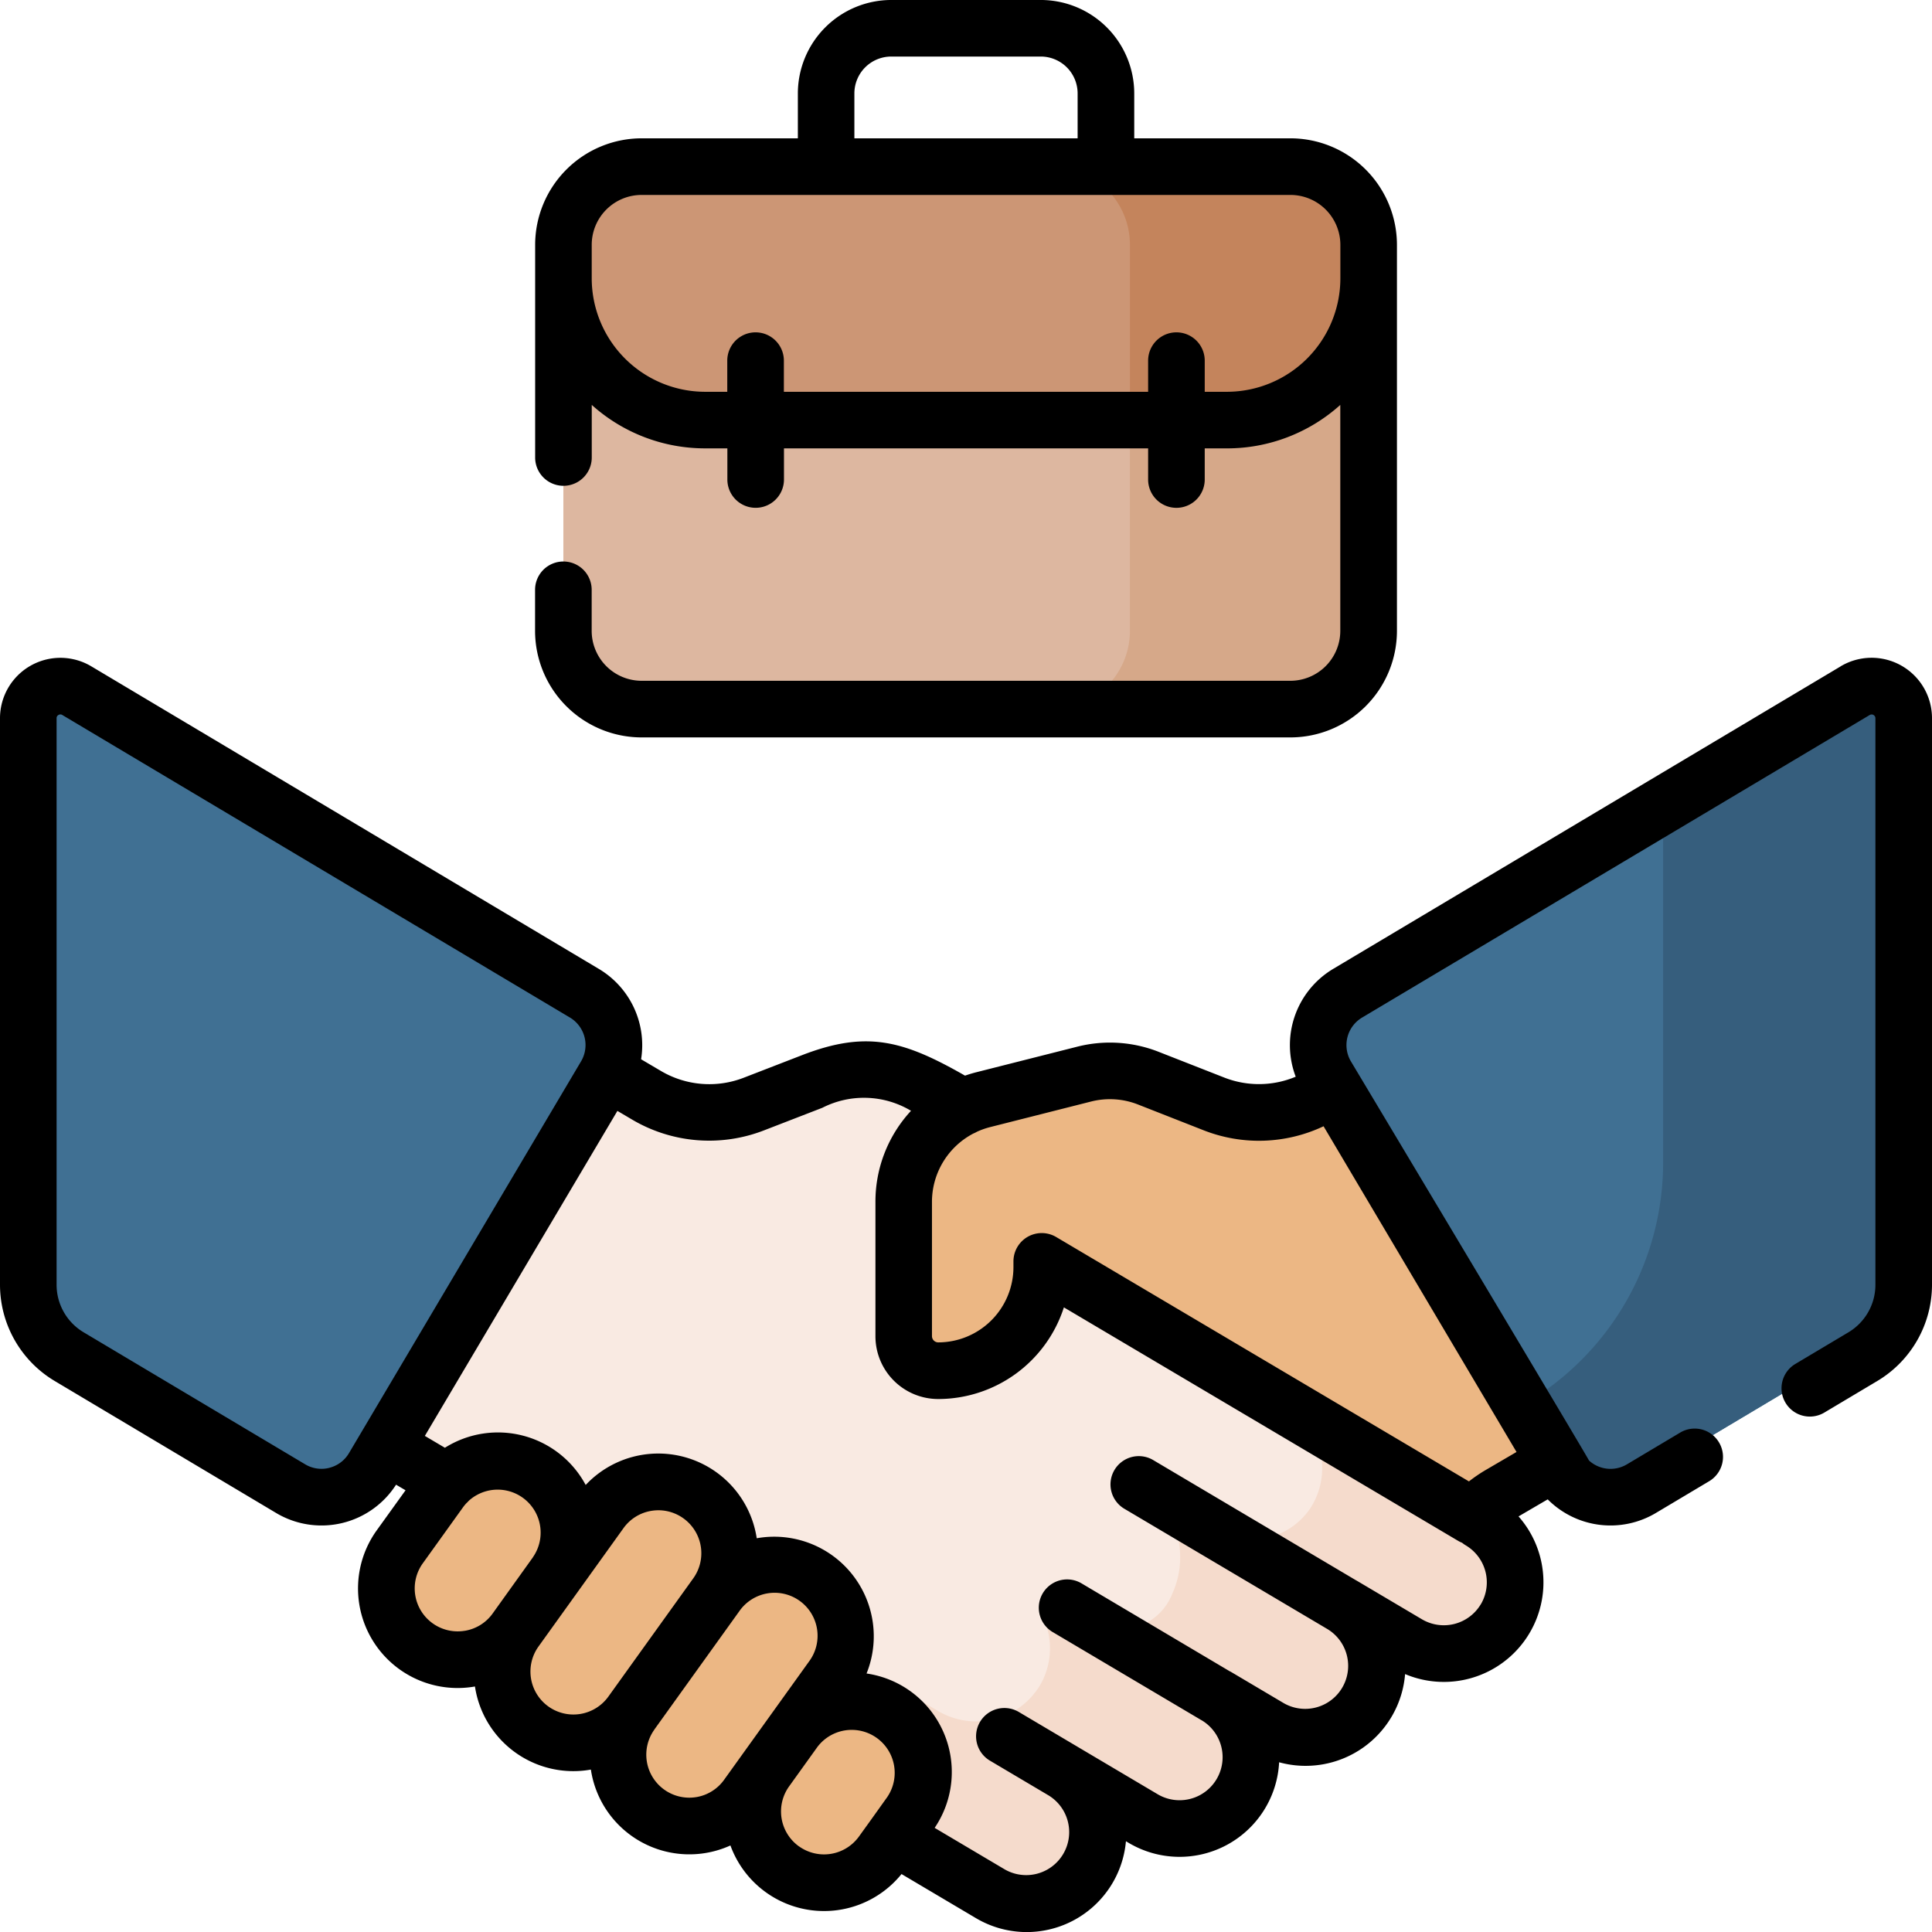 <svg xmlns="http://www.w3.org/2000/svg" width="120" height="120" viewBox="0 0 120 120">
  <g id="Group_87" data-name="Group 87" transform="translate(-1435 -1242)">
    <rect id="NoPath_копия_39_" data-name="NoPath — копия (39)" width="120" height="120" transform="translate(1435 1242)" fill="#fff"/>
    <g id="cooperation" transform="translate(1435 1241.243)">
      <g id="Group_61" data-name="Group 61" transform="translate(1.758 11.105)">
        <g id="Group_60" data-name="Group 60">
          <g id="Group_43" data-name="Group 43" transform="translate(14.944 51.96)">
            <g id="Group_42" data-name="Group 42">
              <g id="Group_41" data-name="Group 41">
                <g id="Group_40" data-name="Group 40">
                  <g id="Group_39" data-name="Group 39">
                    <g id="Group_38" data-name="Group 38">
                      <g id="Group_35" data-name="Group 35">
                        <g id="Group_34" data-name="Group 34">
                          <path id="Path_2210" data-name="Path 2210" d="M91.936,93.713,64.375,77.391a2.975,2.975,0,0,1-1.043-4.076l1.41-2.38-5.576-3.3c-3.678-2.111-5.4-2.5-8.717-1.218l-3.617,1.4a7.7,7.7,0,0,1-6.7-.557l-9.681-5.708L16.7,84.759l12.4,7.316A7.7,7.7,0,0,1,31.27,94l4.177,5.417a48.063,48.063,0,0,0,10.123,8.008l15.943,9.445a4.429,4.429,0,1,0,4.515-7.62l4.981,2.951a4.429,4.429,0,0,0,4.515-7.62l3.32,1.967a4.429,4.429,0,1,0,4.515-7.62l4.064,2.408a4.428,4.428,0,0,0,4.514-7.62Z" transform="translate(-16.702 -61.552)" fill="#f9eae2"/>
                        </g>
                        <path id="Path_2211" data-name="Path 2211" d="M91.936,93.713l-10.09-5.975a.267.267,0,0,0-.365.369,4.548,4.548,0,0,1-.137,4.88,4.418,4.418,0,0,1-5.91,1.244l-1.509-.894a.655.655,0,0,0-.938.818,5.422,5.422,0,0,1-.171,4.069,3.514,3.514,0,0,1-5.167,1.69l-.655-.388a1.239,1.239,0,0,0-1.42.11.532.532,0,0,0-.535.731,4.55,4.55,0,0,1-.5,3.648,4.639,4.639,0,0,1-6.314,1.479l-1.778-1.054a.786.786,0,0,0-1.021.193.777.777,0,0,0-.141.671,4.556,4.556,0,0,1-3.763,5.648l9.9,5.863a4.5,4.5,0,0,0,6.074-1.361,4.429,4.429,0,0,0-1.468-6.205l4.889,2.9a4.5,4.5,0,0,0,6.074-1.361,4.429,4.429,0,0,0-1.468-6.205l3.32,1.967a4.429,4.429,0,1,0,4.515-7.62l3.972,2.353A4.5,4.5,0,0,0,93.4,99.917a4.428,4.428,0,0,0-1.468-6.2Z" transform="translate(-16.702 -61.552)" fill="#f5dbcc"/>
                      </g>
                      <g id="Group_36" data-name="Group 36" transform="translate(39.431 1.385)">
                        <path id="Path_2212" data-name="Path 2212" d="M89.549,62.937l-7.435,4.322a7.7,7.7,0,0,1-6.7.557l-4.079-1.6a6.556,6.556,0,0,0-4.005-.254l-6.25,1.582A6.555,6.555,0,0,0,56.132,73.9v8.343a2.139,2.139,0,0,0,2.135,2.14,6.437,6.437,0,0,0,6.441-6.437v-.353L91.459,93.43a7.7,7.7,0,0,1,1.689-1.355l10.15-5.93Z" transform="translate(-56.132 -62.937)" fill="#ecb784"/>
                      </g>
                      <g id="Group_37" data-name="Group 37" transform="translate(7.296 28.429)">
                        <path id="Path_2213" data-name="Path 2213" d="M34.53,96.991l-2.508,3.493a4.427,4.427,0,0,1-7.193-5.164l2.508-3.493a4.427,4.427,0,0,1,7.193,5.164Z" transform="translate(-23.998 -89.981)" fill="#ecb784"/>
                        <path id="Path_2214" data-name="Path 2214" d="M44.491,98.3l-5.276,7.349a4.427,4.427,0,1,1-7.193-5.164L37.3,93.135A4.427,4.427,0,1,1,44.491,98.3Z" transform="translate(-23.998 -89.981)" fill="#ecb784"/>
                        <path id="Path_2215" data-name="Path 2215" d="M51.684,103.463l-5.276,7.349a4.427,4.427,0,1,1-7.193-5.164L44.491,98.3a4.427,4.427,0,1,1,7.193,5.164Z" transform="translate(-23.998 -89.981)" fill="#ecb784"/>
                        <path id="Path_2216" data-name="Path 2216" d="M56.533,111.893l-1.754,2.444a4.427,4.427,0,1,1-7.193-5.164l1.754-2.444a4.427,4.427,0,1,1,7.193,5.164Z" transform="translate(-23.998 -89.981)" fill="#ecb784"/>
                      </g>
                    </g>
                  </g>
                </g>
              </g>
            </g>
          </g>
          <g id="Group_46" data-name="Group 46" transform="translate(0 31.584)">
            <g id="Group_44" data-name="Group 44" transform="translate(80.113 0)">
              <path id="Path_2217" data-name="Path 2217" d="M115.228,42.142,83.7,60.937a3.744,3.744,0,0,0-1.3,5.124L96.811,90.4a3.744,3.744,0,0,0,5.138,1.308L115.716,83.5a5.178,5.178,0,0,0,2.527-4.448v-35.2a1.993,1.993,0,0,0-3.014-1.713Z" transform="translate(-81.87 -41.858)" fill="#407093"/>
            </g>
            <path id="Path_2218" data-name="Path 2218" d="M103.3,49.253V72.128a17.365,17.365,0,0,1-8.474,14.916L96.812,90.4a3.744,3.744,0,0,0,5.138,1.308L115.716,83.5a5.178,5.178,0,0,0,2.527-4.448v-35.2a1.993,1.993,0,0,0-3.014-1.712Z" transform="translate(-1.758 -41.858)" fill="#365e7d"/>
            <g id="Group_45" data-name="Group 45">
              <path id="Path_2219" data-name="Path 2219" d="M4.772,42.142,36.3,60.936a3.744,3.744,0,0,1,1.3,5.124L23.189,90.4A3.744,3.744,0,0,1,18.051,91.7L4.284,83.5a5.178,5.178,0,0,1-2.527-4.448v-35.2a1.994,1.994,0,0,1,3.014-1.713Z" transform="translate(-1.758 -41.858)" fill="#407093"/>
            </g>
          </g>
          <g id="Group_59" data-name="Group 59" transform="translate(33.233)">
            <g id="Group_58" data-name="Group 58">
              <g id="Group_57" data-name="Group 57">
                <g id="Group_56" data-name="Group 56">
                  <g id="Group_55" data-name="Group 55">
                    <g id="Group_54" data-name="Group 54">
                      <g id="Group_53" data-name="Group 53">
                        <g id="Group_52" data-name="Group 52">
                          <g id="Group_51" data-name="Group 51">
                            <g id="Group_50" data-name="Group 50">
                              <g id="Group_49" data-name="Group 49">
                                <g id="Group_48" data-name="Group 48">
                                  <path id="Path_2220" data-name="Path 2220" d="M80.15,44.8H39.85a4.859,4.859,0,0,1-4.859-4.859V15.964a4.859,4.859,0,0,1,4.859-4.859h40.3a4.859,4.859,0,0,1,4.859,4.859V39.942A4.86,4.86,0,0,1,80.15,44.8Z" transform="translate(-34.991 -11.105)" fill="#ddb7a0"/>
                                  <g id="Group_47" data-name="Group 47">
                                    <path id="Path_2221" data-name="Path 2221" d="M80.15,11.105H65.322a4.859,4.859,0,0,1,4.859,4.859V39.942A4.859,4.859,0,0,1,65.322,44.8H80.15a4.859,4.859,0,0,0,4.859-4.859V15.964a4.859,4.859,0,0,0-4.859-4.859Z" transform="translate(-34.991 -11.105)" fill="#d6a889"/>
                                    <path id="Path_2222" data-name="Path 2222" d="M85.009,18.044v-2.08a4.859,4.859,0,0,0-4.859-4.859H39.85a4.859,4.859,0,0,0-4.859,4.859v2.08A8.806,8.806,0,0,0,43.8,26.85H76.2A8.806,8.806,0,0,0,85.009,18.044Z" transform="translate(-34.991 -11.105)" fill="#cc9675"/>
                                    <path id="Path_2223" data-name="Path 2223" d="M70.182,15.964V26.85H76.2a8.806,8.806,0,0,0,8.805-8.805v-2.08A4.859,4.859,0,0,0,80.15,11.1H65.322A4.86,4.86,0,0,1,70.182,15.964Z" transform="translate(-34.991 -11.105)" fill="#c4845c"/>
                                  </g>
                                </g>
                              </g>
                            </g>
                          </g>
                        </g>
                      </g>
                    </g>
                  </g>
                </g>
              </g>
            </g>
          </g>
        </g>
      </g>
      <g id="Group_62" data-name="Group 62" transform="translate(0 0.757)">
        <path id="Path_2224" data-name="Path 2224" d="M114.328,40.632,82.8,59.427a5.514,5.514,0,0,0-2.321,6.693,5.9,5.9,0,0,1-4.42.06l-4.079-1.6a8.262,8.262,0,0,0-5.079-.322l-6.249,1.582q-.364.092-.712.214c-3.818-2.18-6.092-2.831-10.121-1.273l-3.617,1.4a5.91,5.91,0,0,1-5.174-.432l-1.208-.712A5.514,5.514,0,0,0,37.2,59.427L5.672,40.632A3.751,3.751,0,0,0,0,43.855v35.2a6.967,6.967,0,0,0,3.384,5.957l13.767,8.206A5.5,5.5,0,0,0,24.6,91.461l.589.347L23.4,94.295a6.185,6.185,0,0,0,6.1,9.7,6.18,6.18,0,0,0,7.2,5.161,6.184,6.184,0,0,0,8.668,4.713,6.188,6.188,0,0,0,10.627,1.776l4.624,2.739a6.186,6.186,0,0,0,9.315-4.777l.18.107a6.192,6.192,0,0,0,9.335-5.012,6.2,6.2,0,0,0,7.824-5.478,6.187,6.187,0,0,0,7.046-9.793l1.812-1.059a5.5,5.5,0,0,0,6.72.845l3.328-1.984a1.758,1.758,0,0,0-1.8-3.02l-3.328,1.984a1.987,1.987,0,0,1-2.356-.238c-.011-.1-14.788-24.792-14.788-24.792a1.989,1.989,0,0,1,.692-2.718l31.53-18.794a.234.234,0,0,1,.356.2v35.2a3.436,3.436,0,0,1-1.669,2.937l-3.323,1.981a1.758,1.758,0,0,0,1.8,3.02l3.323-1.981A6.967,6.967,0,0,0,120,79.051v-35.2a3.751,3.751,0,0,0-5.672-3.222ZM67.76,67.664a4.773,4.773,0,0,1,2.932.186l4.088,1.606a9.394,9.394,0,0,0,7.429-.258L94.194,89.429l-1.942,1.135a9.413,9.413,0,0,0-1.013.693L65.6,76.077a1.758,1.758,0,0,0-2.653,1.513v.353a4.679,4.679,0,0,1-4.679,4.679.392.392,0,0,1-.382-.382V73.9a4.794,4.794,0,0,1,2.574-4.253,1.758,1.758,0,0,0,.225-.11,4.832,4.832,0,0,1,.821-.289Zm-47.3,22.749a1.975,1.975,0,0,1-1.507-.219L5.184,81.989a3.436,3.436,0,0,1-1.669-2.937v-35.2a.216.216,0,0,1,.119-.2.239.239,0,0,1,.119-.034.225.225,0,0,1,.118.036L35.4,62.446a1.989,1.989,0,0,1,.692,2.718L21.676,89.5a1.972,1.972,0,0,1-1.219.912Zm8.4,10.123a2.669,2.669,0,0,1-2.6-4.191l2.508-3.493a2.671,2.671,0,0,1,.2-.241,1.764,1.764,0,0,0,.148-.15A2.67,2.67,0,0,1,33.1,95.966l0,.006-2.5,3.488a2.652,2.652,0,0,1-1.736,1.077Zm5.2,4.7a2.669,2.669,0,0,1-.612-3.725l2.508-3.493h0l2.768-3.855a2.652,2.652,0,0,1,1.736-1.078,2.692,2.692,0,0,1,.438-.036,2.671,2.671,0,0,1,2.163,4.227l-5.276,7.349a2.673,2.673,0,0,1-3.725.611Zm9.183,5.63a2.67,2.67,0,0,1-2.6-4.191l0-.006,5.272-7.343a2.67,2.67,0,1,1,4.337,3.114l-5.276,7.349a2.653,2.653,0,0,1-1.736,1.078Zm6.381,3.059a2.669,2.669,0,0,1-.612-3.725l.005-.007,1.751-2.439a2.67,2.67,0,0,1,4.335,3.116l-1,1.4-.031.043-.72,1a2.672,2.672,0,0,1-3.725.611ZM91.977,98.884a2.674,2.674,0,0,1-3.659.936l-4.064-2.407-.005,0L71.663,89.953a1.758,1.758,0,1,0-1.792,3.024l12.592,7.46h0a2.671,2.671,0,0,1-2.725,4.594l-3.312-1.962-.008,0-.005,0L67.142,97.57a1.758,1.758,0,0,0-1.792,3.024l9.272,5.493.005,0a2.671,2.671,0,0,1-2.723,4.6l-4.971-2.945-.009-.006-3.636-2.154a1.758,1.758,0,1,0-1.792,3.025l3.635,2.154,0,0a2.671,2.671,0,0,1-2.727,4.593l-4.351-2.578a6.183,6.183,0,0,0-4.23-9.588,6.184,6.184,0,0,0-6.821-8.4,6.184,6.184,0,0,0-10.624-3.31,6.183,6.183,0,0,0-8.744-2.311l-1.246-.736,11.96-20.187.883.521a9.4,9.4,0,0,0,8.231.685l3.617-1.4a5.693,5.693,0,0,1,5.506.187A8.3,8.3,0,0,0,54.375,73.9V82.24a3.9,3.9,0,0,0,3.892,3.9h.005a8.209,8.209,0,0,0,7.808-5.693l24.484,14.5a1.744,1.744,0,0,0,.25.122,1.778,1.778,0,0,0,.227.16,2.674,2.674,0,0,1,.936,3.659Z" transform="translate(0 0.756)"/>
        <path id="Path_2225" data-name="Path 2225" d="M39.85,46.559h40.3a6.625,6.625,0,0,0,6.617-6.617V15.965A6.625,6.625,0,0,0,80.15,9.348h-9.7V6.562a5.812,5.812,0,0,0-5.8-5.806H55.356a5.812,5.812,0,0,0-5.8,5.806V9.348h-9.7a6.625,6.625,0,0,0-6.617,6.617V29.173a1.758,1.758,0,1,0,3.516,0V25.906a10.521,10.521,0,0,0,7.047,2.7h1.376v1.934a1.758,1.758,0,0,0,3.516,0V28.607H71.312v1.934a1.758,1.758,0,1,0,3.516,0V28.607H76.2a10.521,10.521,0,0,0,7.048-2.7V39.942a3.105,3.105,0,0,1-3.1,3.1H39.85a3.105,3.105,0,0,1-3.1-3.1V37.391a1.758,1.758,0,1,0-3.516,0v2.551a6.625,6.625,0,0,0,6.617,6.617Zm13.217-40a2.292,2.292,0,0,1,2.289-2.29h9.288a2.292,2.292,0,0,1,2.289,2.29V9.348H53.067V6.562ZM76.2,25.092H74.828V23.158a1.758,1.758,0,1,0-3.516,0v1.934H48.688V23.158a1.758,1.758,0,1,0-3.516,0v1.934H43.8a7.055,7.055,0,0,1-7.047-7.047v-2.08a3.1,3.1,0,0,1,3.1-3.1h40.3a3.105,3.105,0,0,1,3.1,3.1v2.08A7.055,7.055,0,0,1,76.2,25.092Z" transform="translate(0 -0.757)"/>
      </g>
    </g>
  </g>
</svg>
